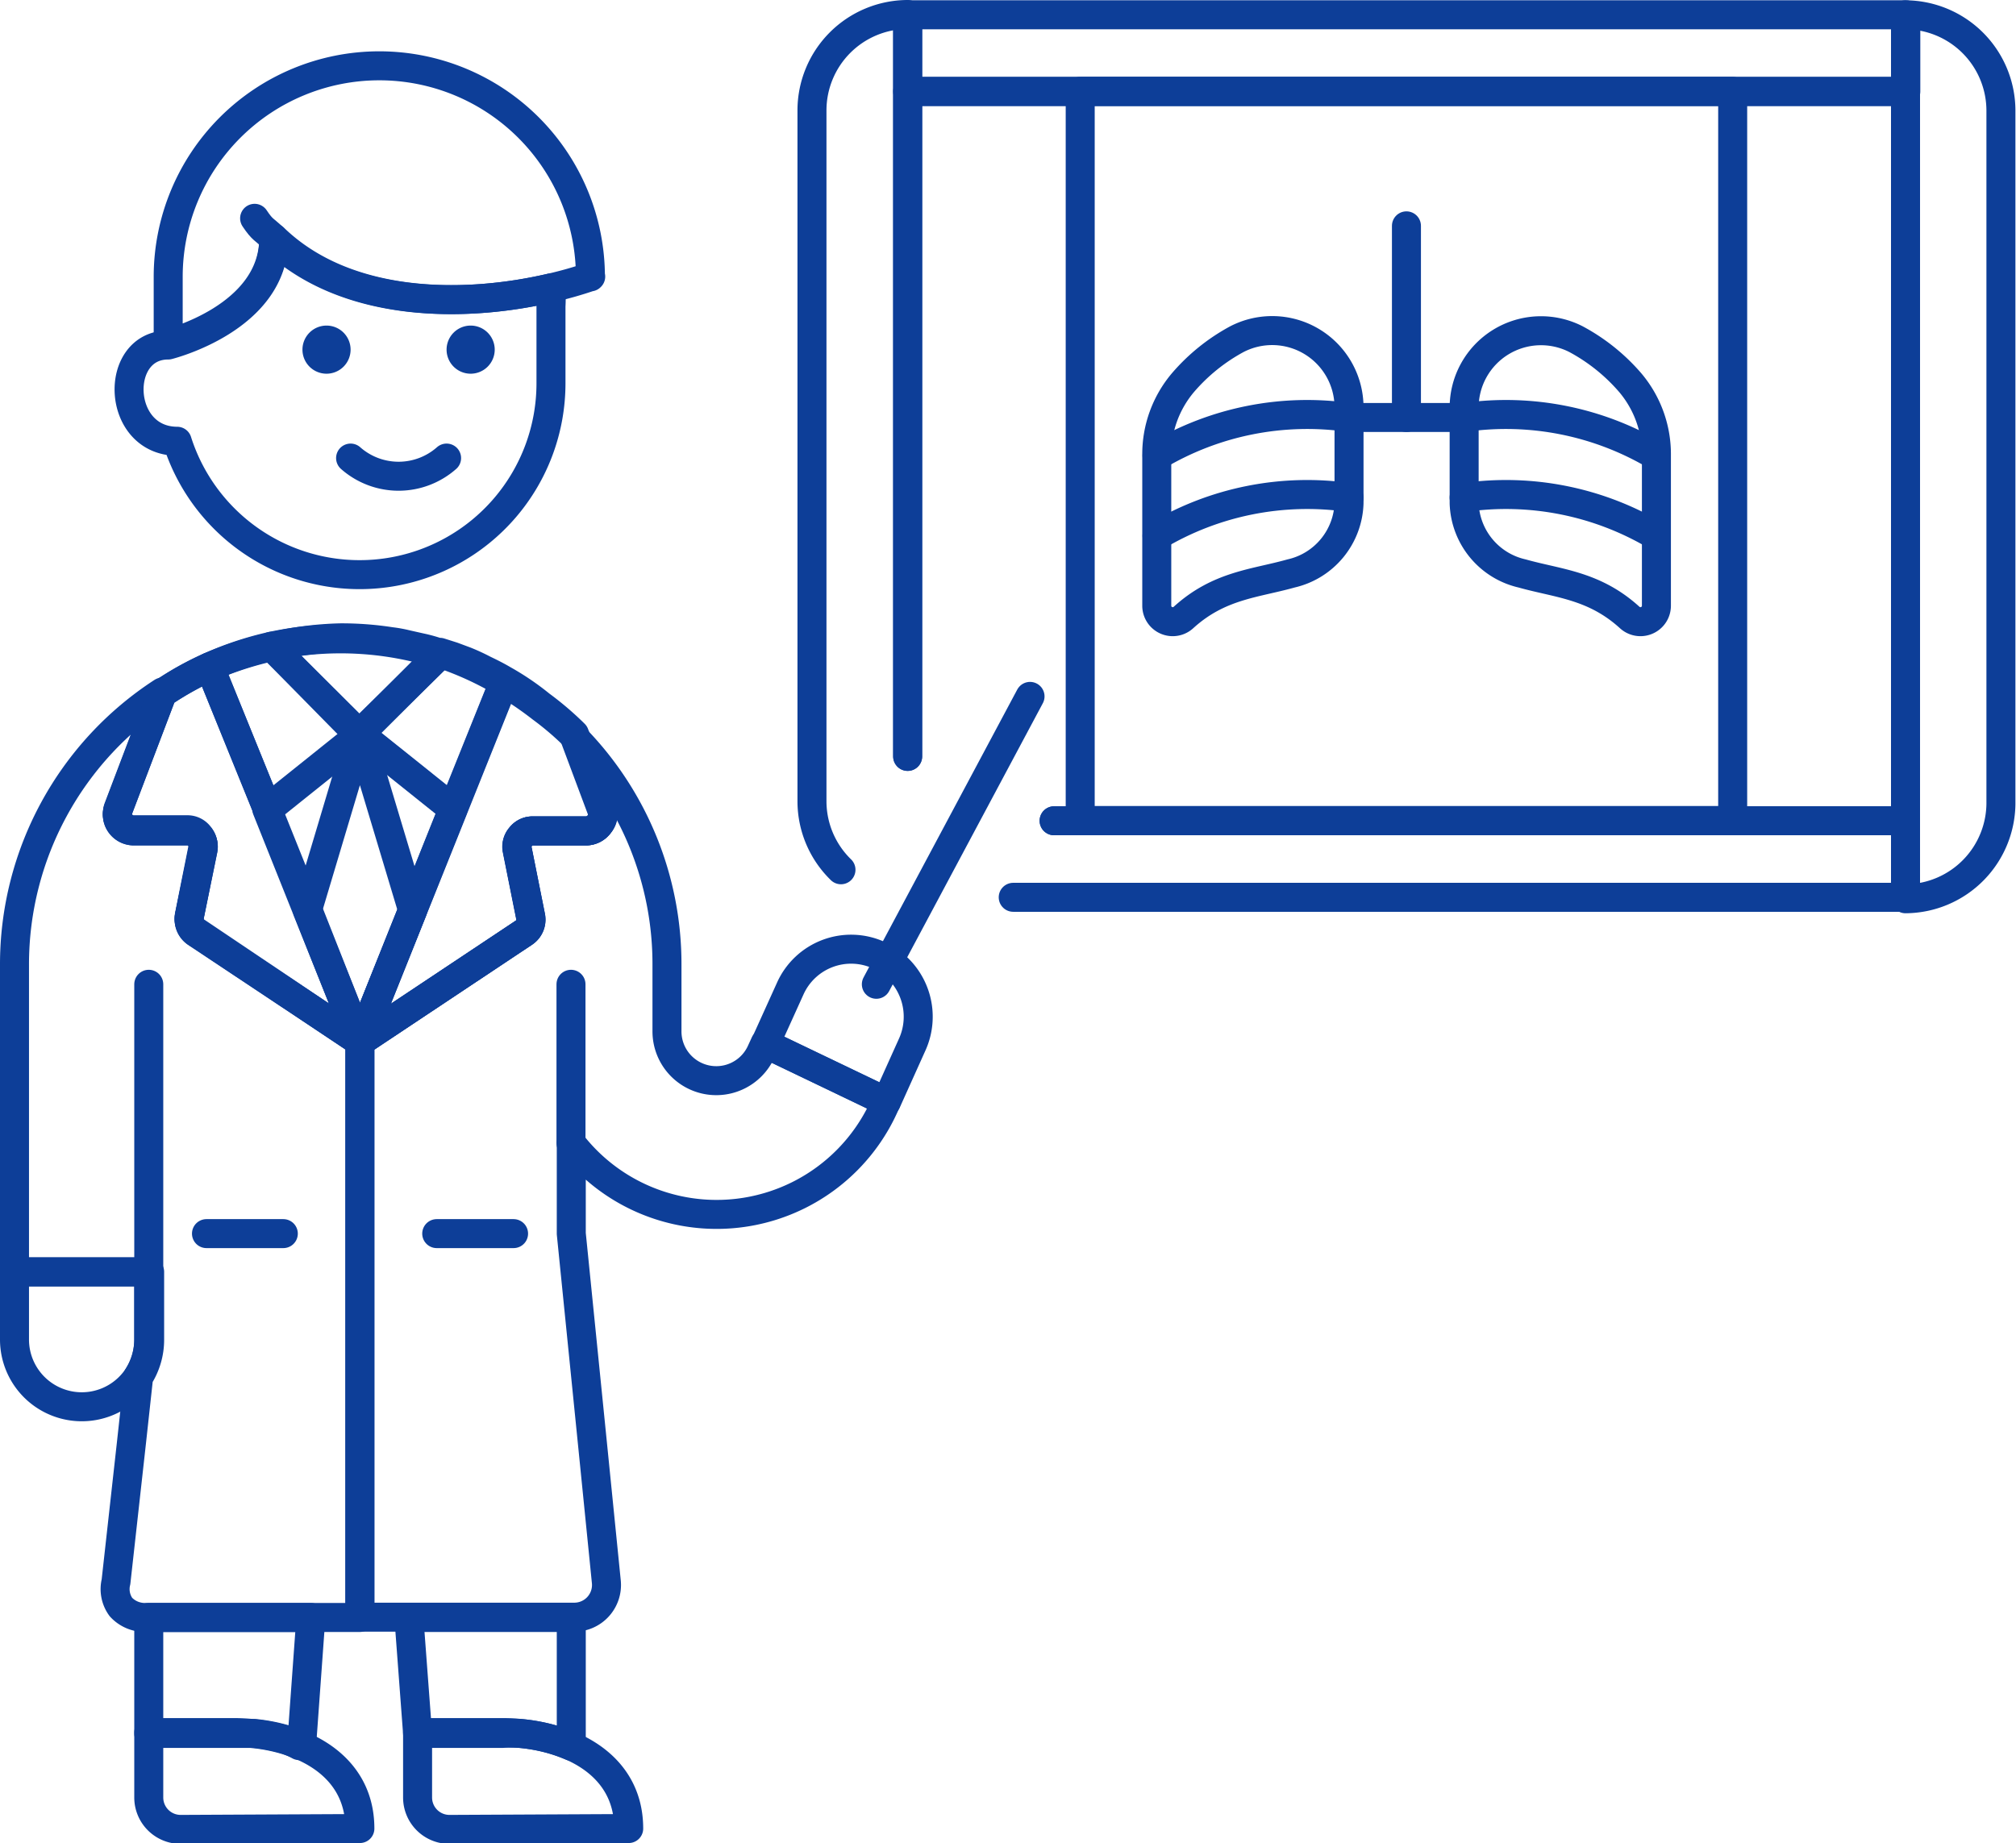 <svg xmlns="http://www.w3.org/2000/svg" viewBox="0 0 69.52 63.57"><defs><style>.cls-1{fill:none;stroke:#0d3e98;stroke-linecap:round;stroke-linejoin:round;}.cls-2{fill:#0d3e98;}</style></defs><title>second-deepblue</title><g id="Calque_2" data-name="Calque 2"><g id="Line"><g id="Icons"><path class="cls-1" d="M30.56,38l-.08.18A6.34,6.34,0,0,1,19.7,39.43v3.12l.73,7.24.48,4.78a1.11,1.11,0,0,1-1.1,1.21H12.41V35.93l5.65-3.76a.54.54,0,0,0,.23-.56l-.46-2.3a.52.52,0,0,1,.12-.45.51.51,0,0,1,.42-.2h1.85a.57.57,0,0,0,.45-.24.55.55,0,0,0,.07-.51l-.92-2.46A11.16,11.16,0,0,1,23,33.29v2.27a1.7,1.7,0,0,0,3.26.69l.12-.26Z"/><polyline class="cls-1" points="36.35 28.31 37.25 28.31 59.76 28.31 65.71 28.31 65.71 3.15 59.76 3.15 37.25 3.15 31.3 3.15 31.3 26.09"/><path class="cls-1" d="M29,30a3.3,3.3,0,0,1-1-2.35V3.81A3.31,3.31,0,0,1,31.3.5V26.09"/><path class="cls-1" d="M69,27.64A3.31,3.31,0,0,1,65.71,31V.51A3.31,3.31,0,0,1,69,3.81Z"/><rect class="cls-1" x="31.3" y="0.51" width="34.42" height="2.65"/><polyline class="cls-1" points="36.35 28.31 37.25 28.31 59.76 28.31 65.71 28.31 65.71 30.95 34.94 30.95"/><rect class="cls-1" x="37.25" y="3.15" width="22.5" height="25.15"/><path class="cls-1" d="M46.52,14.06v3.3a2.57,2.57,0,0,1-2,2.42c-1.24.35-2.48.4-3.71,1.52a.55.55,0,0,1-.92-.41V15.72a3.82,3.82,0,0,1,.91-2.53,6.56,6.56,0,0,1,1.85-1.49A2.65,2.65,0,0,1,46.52,14.06Z"/><path class="cls-1" d="M54.35,11.7a2.65,2.65,0,0,0-3.86,2.36v3.3a2.57,2.57,0,0,0,2,2.42c1.24.35,2.48.4,3.71,1.52a.55.55,0,0,0,.92-.41V15.72a3.82,3.82,0,0,0-.91-2.53A6.56,6.56,0,0,0,54.35,11.7Z"/><line class="cls-1" x1="46.52" y1="14.4" x2="50.49" y2="14.4"/><line class="cls-1" x1="48.5" y1="7.79" x2="48.5" y2="14.4"/><path class="cls-1" d="M50.49,17.16a10.13,10.13,0,0,1,6.62,1.32"/><path class="cls-1" d="M50.49,14.4a10.13,10.13,0,0,1,6.62,1.32"/><path class="cls-1" d="M46.52,17.16a10.13,10.13,0,0,0-6.62,1.32"/><path class="cls-1" d="M46.52,14.4a10.13,10.13,0,0,0-6.62,1.32"/><path class="cls-1" d="M12.41,35.93V55.79H5a1.12,1.12,0,0,1-.83-.36A1.05,1.05,0,0,1,4,54.56l.53-4.77.25-2.29a0,0,0,0,1,0,0,2.37,2.37,0,0,0,.38-1.3V43.87H.5V33.29a11.2,11.2,0,0,1,5.1-9.42l-1.52,4a.55.55,0,0,0,.07.51.57.57,0,0,0,.45.24H6.45a.51.51,0,0,1,.42.2.52.52,0,0,1,.12.45l-.46,2.3a.56.56,0,0,0,.23.56Z"/><path class="cls-1" d="M4.75,47.49a2.37,2.37,0,0,0,.38-1.3V44"/><path class="cls-1" d="M20.67,28.42a.57.57,0,0,1-.45.24H18.38a.51.51,0,0,0-.42.2.52.52,0,0,0-.12.45l.46,2.3a.54.54,0,0,1-.23.56l-5.65,3.76L6.76,32.17a.56.56,0,0,1-.23-.56L7,29.31a.52.52,0,0,0-.12-.45.51.51,0,0,0-.42-.2H4.6a.57.57,0,0,1-.45-.24.55.55,0,0,1-.07-.51l1.52-4A10.17,10.17,0,0,1,7.23,23a11.8,11.8,0,0,1,2.13-.69A11.34,11.34,0,0,1,11.75,22a11.06,11.06,0,0,1,1.72.13,4.41,4.41,0,0,1,.55.1l.49.11a5,5,0,0,1,.58.16l.08,0h0l.44.14.43.16a6.89,6.89,0,0,1,.65.3c.23.11.45.22.67.35h0a9,9,0,0,1,1.28.87,10.44,10.44,0,0,1,1.17,1l.92,2.46A.55.55,0,0,1,20.67,28.42Z"/><line class="cls-1" x1="5.13" y1="43.88" x2="5.13" y2="33.95"/><line class="cls-1" x1="7.12" y1="42.55" x2="9.77" y2="42.55"/><line class="cls-1" x1="15.06" y1="42.55" x2="17.71" y2="42.55"/><path class="cls-1" d="M31.47,36l-.9,2-4.18-2,.86-1.9a2.3,2.3,0,0,1,3.06-1.15,2,2,0,0,1,.36.21A2.33,2.33,0,0,1,31.47,36Z"/><path class="cls-1" d="M5.13,43.87v2.32a2.37,2.37,0,0,1-.38,1.3,0,0,0,0,0,0,0A2.32,2.32,0,0,1,.5,46.19V43.87Z"/><line class="cls-1" x1="19.69" y1="39.43" x2="19.69" y2="33.95"/><line class="cls-1" x1="30.22" y1="33.95" x2="35.52" y2="24.02"/><path class="cls-1" d="M19,10.57v2.65a6.6,6.6,0,0,1-12.89,2h0C4,15.21,3.91,11.9,5.8,11.9v0s3.64-.9,3.64-3.64C11.94,10.63,16,10.63,19,9.93A6,6,0,0,1,19,10.57Z"/><path class="cls-2" d="M11.26,11.23a.83.83,0,1,0,.83.83.83.83,0,0,0-.83-.83Z"/><path class="cls-2" d="M16.23,11.23a.83.83,0,1,0,.83.83.83.83,0,0,0-.83-.83Z"/><path class="cls-1" d="M12.09,15.8a2.5,2.5,0,0,0,3.31,0"/><path class="cls-1" d="M20.37,9.54A13.47,13.47,0,0,1,19,9.93c-3,.7-7.06.7-9.56-1.72,0,2.74-3.64,3.64-3.64,3.64V9.55a7.28,7.28,0,0,1,14.56,0Z"/><path class="cls-1" d="M9.44,8.22c-.34-.33-.38-.27-.66-.69"/><path class="cls-1" d="M10.72,55.79l-.32,4.42-.08,0A3.45,3.45,0,0,0,9.85,60a5.67,5.67,0,0,0-1.08-.21l-.28,0H5.13v-4Z"/><path class="cls-1" d="M19.7,55.79v4.44a5.74,5.74,0,0,0-1.77-.44,5.94,5.94,0,0,0-.62,0H14.4l-.3-4Z"/><path class="cls-1" d="M21.68,63.07c0-2.37-2.32-3.31-4.37-3.31H14.4V62a1.1,1.1,0,0,0,1.1,1.1Z"/><path class="cls-1" d="M12.41,63.07c0-2.37-2.32-3.31-4.37-3.31H5.13V62a1.1,1.1,0,0,0,1.1,1.1Z"/><polygon class="cls-1" points="9.2 27.91 12.41 35.94 15.62 27.91 12.41 25.34 9.2 27.91"/><polygon class="cls-1" points="14.23 31.4 12.41 25.34 10.6 31.4 12.41 35.94 14.23 31.4"/><path class="cls-1" d="M15.18,22.57a11.3,11.3,0,0,0-5.82-.28l3,3.05Z"/><path class="cls-1" d="M20.67,28.42a.57.57,0,0,1-.45.24H18.38a.51.51,0,0,0-.42.2.52.52,0,0,0-.12.45l.46,2.3a.54.54,0,0,1-.23.56l-5.65,3.76,1.81-4.53,1.4-3.49,1.75-4.37a11.83,11.83,0,0,1,1.28.87,10.44,10.44,0,0,1,1.17,1l.92,2.46A.55.55,0,0,1,20.67,28.42Z"/><path class="cls-1" d="M12.41,35.93,6.76,32.17a.56.56,0,0,1-.23-.56L7,29.31a.52.52,0,0,0-.12-.45.51.51,0,0,0-.42-.2H4.6a.57.57,0,0,1-.45-.24.55.55,0,0,1-.07-.51l1.52-4A11.11,11.11,0,0,1,7.23,23l2,4.93,1.4,3.49Z"/><path class="cls-1" d="M9.36,22.29h0A11.15,11.15,0,0,0,7.23,23h0l2,4.93,3.21-2.57Z"/><path class="cls-1" d="M17.37,23.54a11.2,11.2,0,0,0-2.19-1l-2.77,2.78,3.21,2.57Z"/></g></g></g></svg>